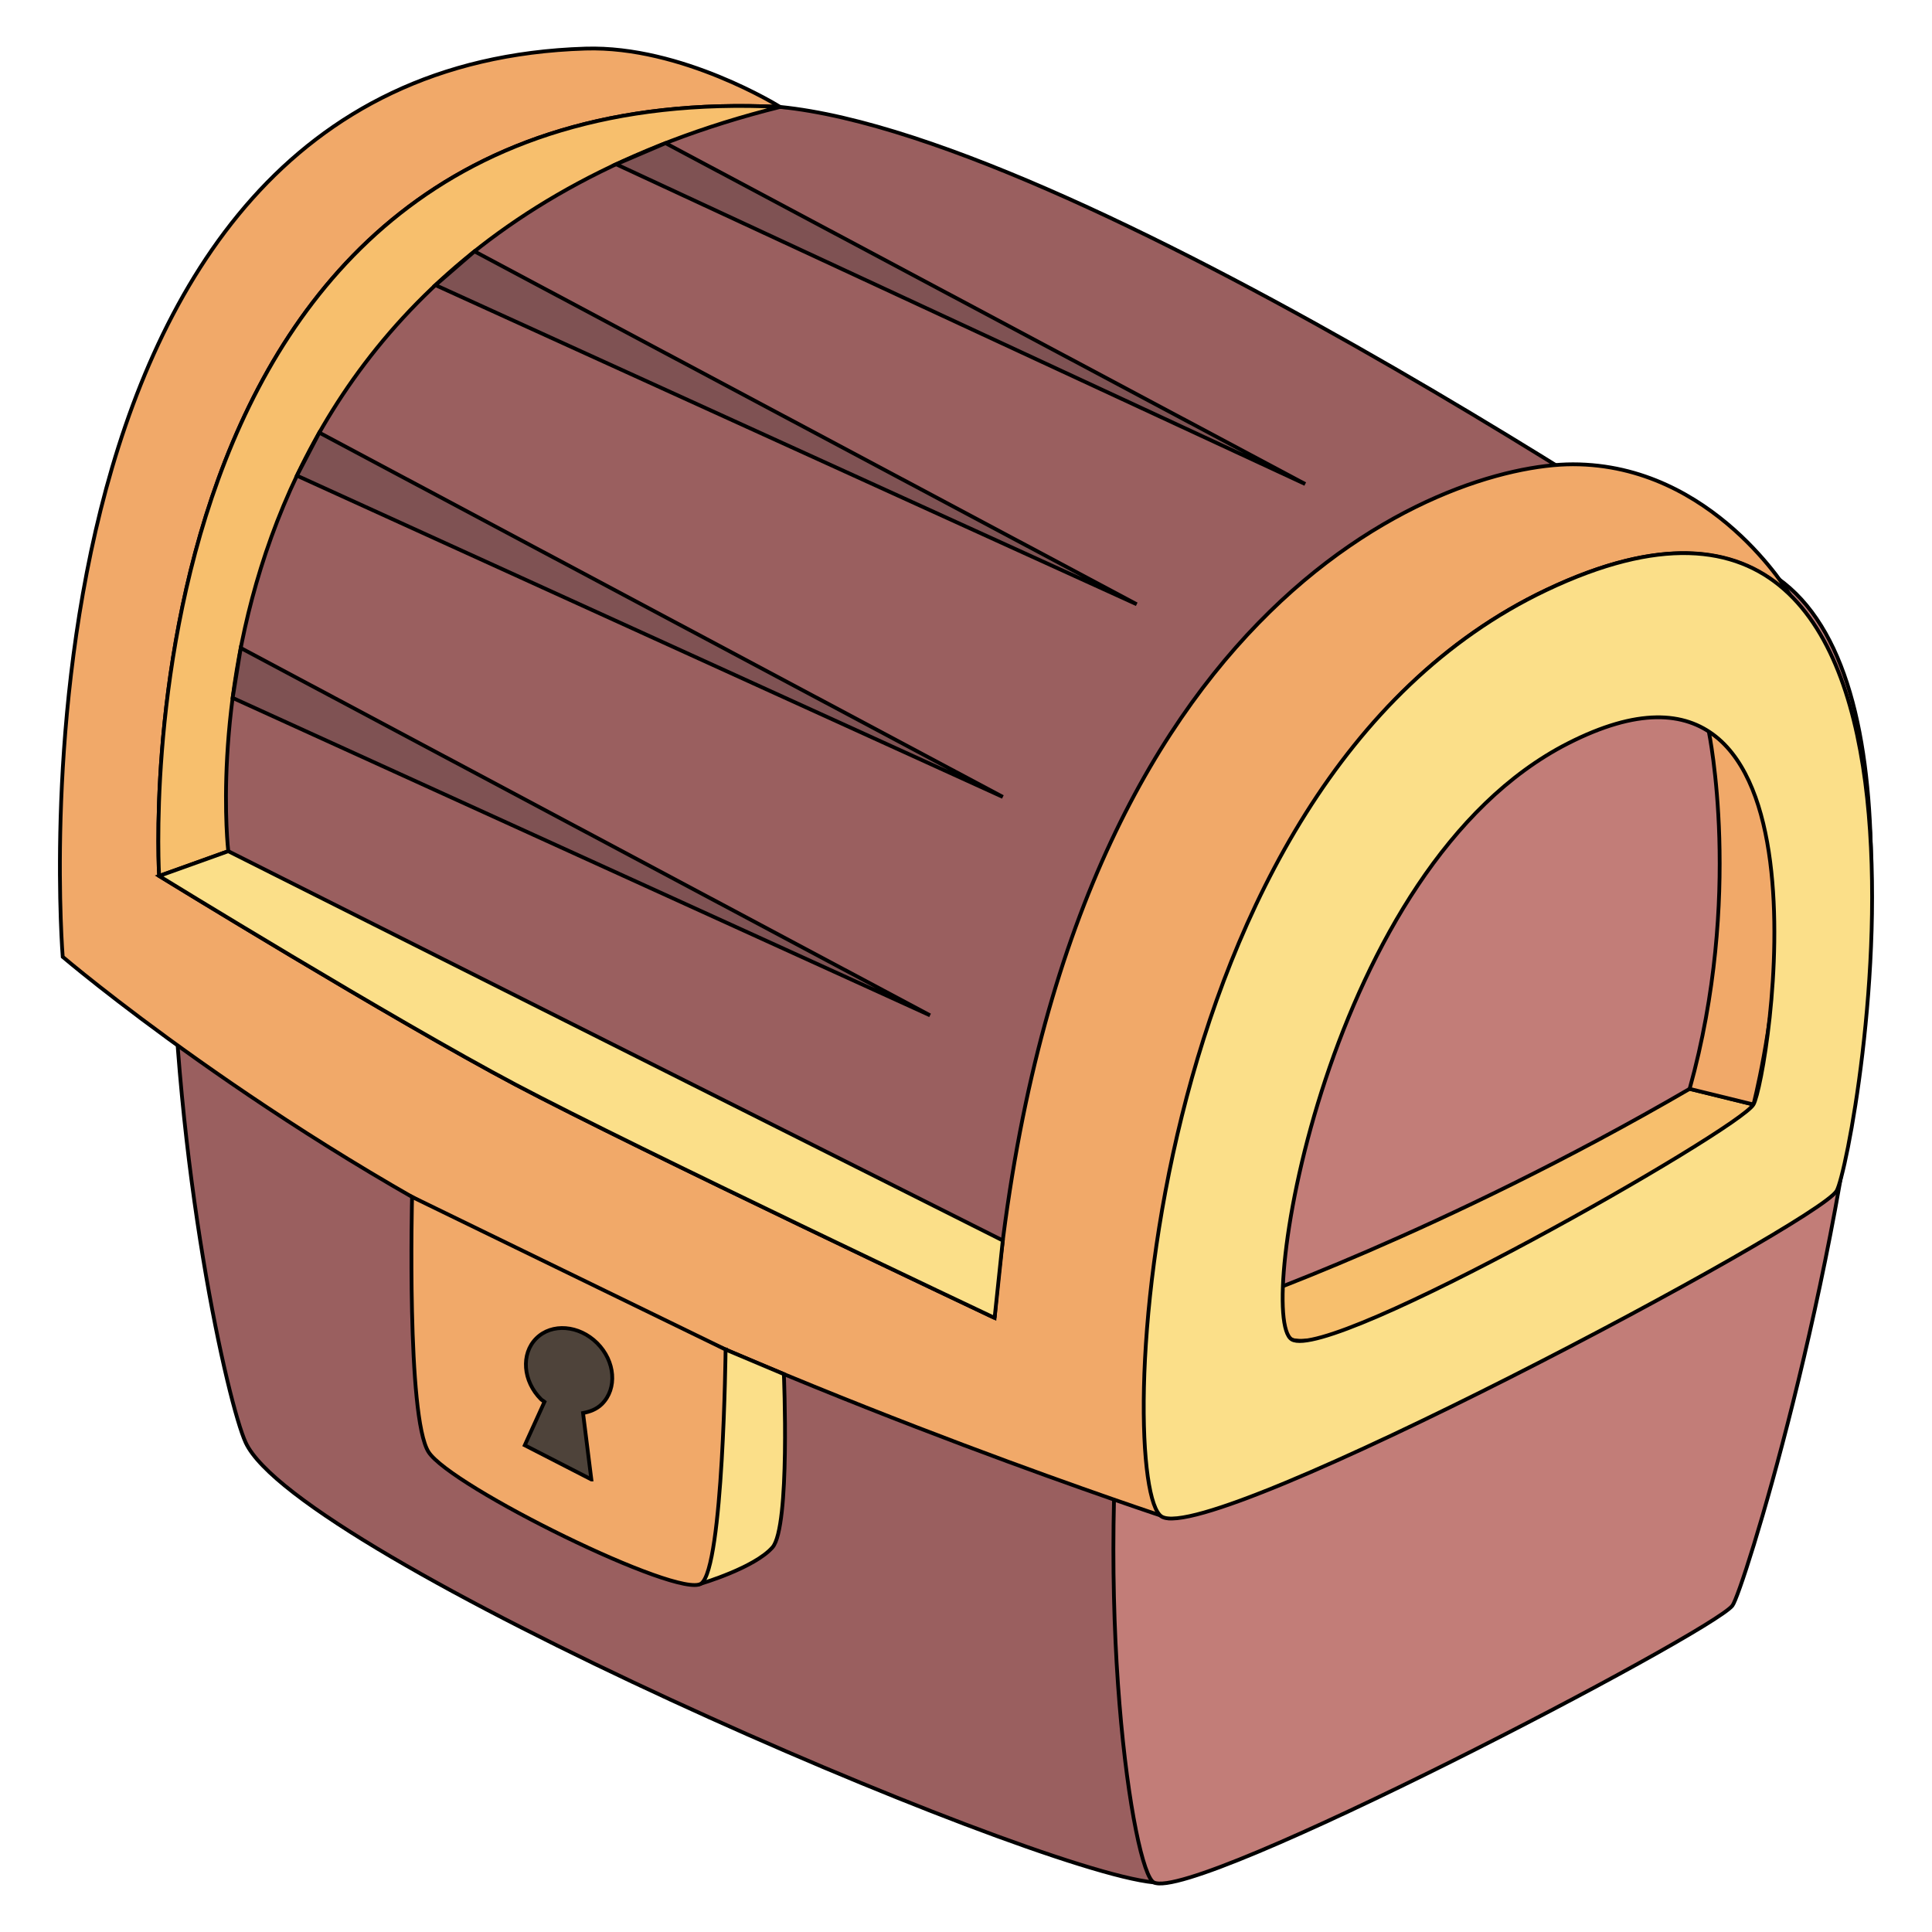 <svg width="512" height="512" xmlns="http://www.w3.org/2000/svg" stroke="null" style="vector-effect: non-scaling-stroke;" fill="none">
 <g stroke="null" id="Layer_1">
  <title stroke="null">Layer 1</title>
  <g stroke="null">
   <title stroke="null">011-Treasure</title>
   <desc stroke="null">Created with Sketch.</desc>

   <g stroke="null" fill-rule="evenodd" fill="none" id="svg_2">
    <g stroke="null" transform="translate(-628 -741)" id="svg_3">
     <g stroke="null" transform="translate(628 741)" id="svg_4">
      <path stroke="null" fill="#9A5F5F" id="svg_19" d="m206.749,28.337c-42.451,-4.265 -70.632,5.078 -99.269,27.085c-99.638,76.546 -51.577,306.791 -42.386,326.845c13.629,29.744 206.535,113.245 240.674,116.588c34.149,3.342 164.453,-338.054 164.453,-338.054c0,0 -180.318,-124.108 -263.472,-132.463"/>
      <path stroke="null" fill="#C27D78" id="svg_18" d="m415.488,153.806c-154.003,63.405 -120.581,339.617 -109.719,345.053c10.862,5.426 147.916,-66.248 153.341,-73.356c5.437,-7.097 102.893,-332.021 -43.623,-271.698"/>
      <path stroke="null" fill="#F1A969" id="svg_17" d="m409.832,156.344c30.992,-14.715 51.327,-11.481 64.479,1.378l0.065,-0.033c0,0 -20.346,-34.649 -57.545,-34.649c-34.301,0 -136.956,36.927 -153.255,226.219c0,0 -94.57,-44.708 -126.972,-61.842c-32.402,-17.145 -94.429,-55.277 -94.429,-55.277c0,0 -13.022,-212.579 164.573,-203.8c0,0 -26.011,-16.266 -51.62,-15.463c-157.845,4.916 -138.507,240.695 -138.507,240.695c0,0 53.899,45.956 125.356,81.06c78.195,38.414 167.991,67.789 167.991,67.789c-12.544,-7.52 -9.332,-194.219 99.866,-246.078"/>
      <path stroke="null" fill="#F7BF6D" id="svg_16" d="m42.175,232.138l18.317,-6.565c0,0 -18.317,-156.282 146.255,-197.235c-177.594,-8.779 -164.573,203.8 -164.573,203.8"/>
      <path stroke="null" fill="#FBDF89" id="svg_15" d="m263.579,349.259l2.17,-20.52l-205.255,-103.164l-18.317,6.565c0,0 62.027,38.132 94.429,55.277c32.391,17.134 126.972,61.842 126.972,61.842"/>
      <path stroke="null" fill="#F7BF6D" id="svg_14" d="m447.769,288.558c-65.825,38.273 -121.058,57.263 -121.058,57.263c0,0 9.972,9.506 18.154,9.528c23.157,0.043 116.208,-53.389 119.821,-62.645l-16.917,-4.145z"/>
      <path stroke="null" fill="#F1A969" id="svg_13" d="m452.851,193.894c0,0 9.115,43.634 -5.078,94.668l16.917,4.145c0,0 20.563,-79.595 -11.839,-98.813"/>
      <path stroke="null" fill="#FBDF89" id="svg_12" d="m464.685,292.706c-3.907,6.695 -112.117,68.407 -122.361,62.255c-9.766,-5.86 9.267,-125.356 73.204,-157.953c73.432,-37.437 53.063,89.003 49.157,95.699m-54.854,-136.359c-109.198,51.848 -114.493,238.037 -101.96,245.568c13.152,7.878 173.829,-77.729 178.853,-86.312c5.013,-8.594 42.201,-215.813 -76.893,-159.255"/>
      <path stroke="null" fill="#FBDF89" id="svg_11" d="m192.291,357.643l-6.457,62.016c0,0 14.129,-4.167 18.881,-9.593c4.742,-5.437 3.017,-45.912 3.017,-45.912l-15.442,-6.511z"/>
      <path stroke="null" fill="#F1A969" id="svg_10" d="m109.202,317.196c0,0 -1.487,58.391 4.362,67.583c5.849,9.191 66.422,39.054 72.27,34.876c5.849,-4.178 6.457,-62.016 6.457,-62.016l-83.089,-40.443z"/>
      <path stroke="null" fill="#4E433A" id="svg_9" d="m156.713,392.069l-2.203,-17.601c1.856,-0.347 3.624,-1.009 5.003,-2.387c4.102,-4.102 3.548,-11.329 -1.259,-16.136c-4.807,-4.796 -12.023,-5.361 -16.136,-1.259c-4.113,4.113 -3.548,11.34 1.259,16.136c0.282,0.282 0.629,0.402 0.922,0.662l-5.23,11.524l17.644,9.061z"/>
      <polygon stroke="null" points="63.803,171.723 61.655,184.951 246.465,269.072 " fill="#7F5253" id="svg_8"/>
      <polygon stroke="null" points="84.622,114.658 78.686,126.052 265.754,211.192 " fill="#7F5253" id="svg_7"/>
      <polygon stroke="null" points="125.745,66.616 115.404,75.557 301.234,160.133 " fill="#7F5253" id="svg_6"/>
      <polygon stroke="null" points="176.365,37.931 163.289,43.53 345.886,128.269 " fill="#7F5253" id="svg_5"/>
     </g>
    </g>
   </g>
  </g>
 </g>

</svg>